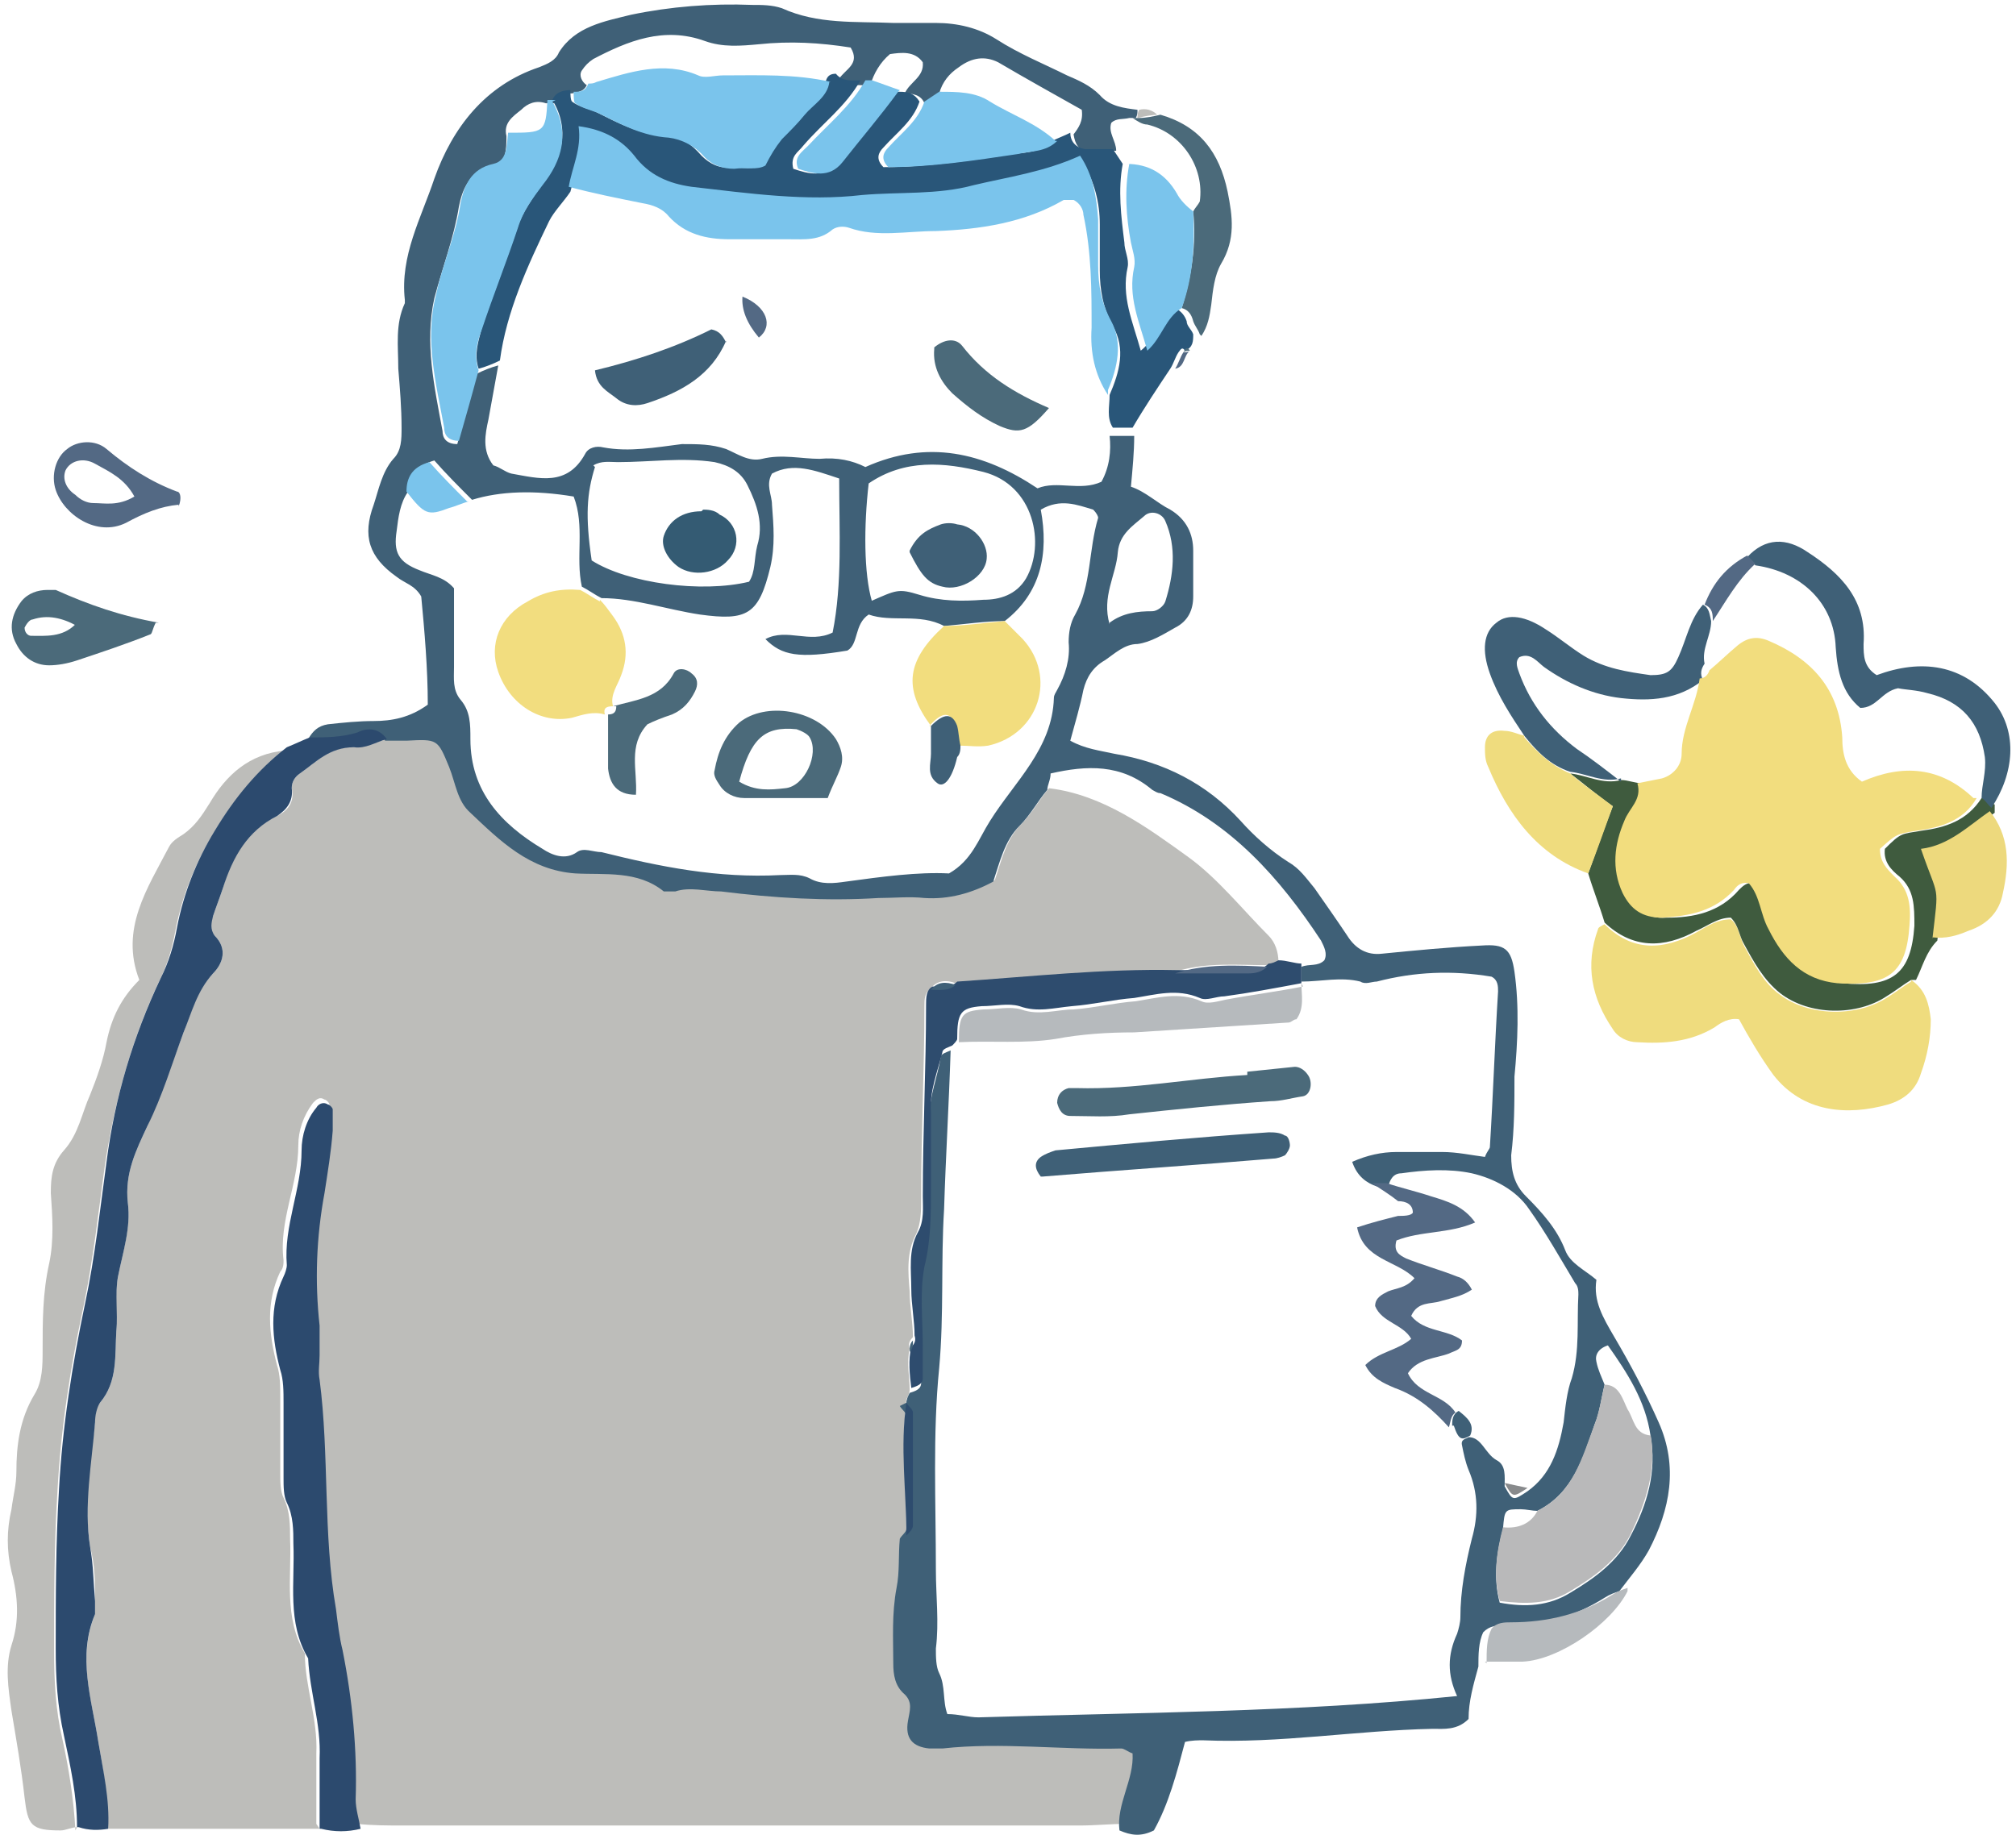 <?xml version="1.0" encoding="UTF-8"?>
<svg xmlns="http://www.w3.org/2000/svg" version="1.1" viewBox="0 0 123 112">
  <defs>
    <style>
      .cls-1 {
        fill: #edd97d;
      }

      .cls-2 {
        fill: #2c4a6e;
      }

      .cls-3 {
        fill: #bdbdba;
      }

      .cls-4 {
        fill: #efdc7e;
      }

      .cls-5 {
        fill: #b9b9ba;
      }

      .cls-6 {
        fill: #f2dd7f;
      }

      .cls-7 {
        fill: #4b6a7a;
      }

      .cls-8 {
        fill: #888a8c;
      }

      .cls-9 {
        fill: #3f5b3e;
      }

      .cls-10 {
        fill: #f2dd7e;
      }

      .cls-11 {
        fill: #536984;
      }

      .cls-12 {
        fill: #7ac4ec;
      }

      .cls-13 {
        fill: #2e4c6e;
      }

      .cls-14 {
        fill: #b6babd;
      }

      .cls-15 {
        fill: #3f6077;
      }

      .cls-16 {
        fill: #295679;
      }

      .cls-17 {
        fill: #345b73;
      }
    </style>
  </defs>
  <!-- Generator: Adobe Illustrator 28.7.5, SVG Export Plug-In . SVG Version: 1.2.0 Build 176)  -->
  <g>
    <g id="_レイヤー_1" data-name="レイヤー_1">
      <g>
        <path class="cls-3" d="M19.5,111.6c-4.3,0-8.6,0-12.9,0,0-1.8-.3-3.6-.6-5.3-.4-2.6-1.3-5.1-.2-7.8,0-.2,0-.5,0-.8,0-1.1,0-2.2-.3-3.3-.4-2.6,0-5.1.3-7.6,0-.4,0-.9.3-1.2,1.1-1.3.9-2.9,1-4.4,0-1.1-.1-2.2.1-3.3.3-1.5.8-3.1.6-4.5-.2-1.8.5-3.2,1.2-4.7.8-1.9,1.5-3.8,2.2-5.7.5-1.3.8-2.6,1.8-3.6.6-.6.9-1.5.1-2.3-.3-.3-.3-.8-.1-1.2.2-.6.4-1.1.6-1.7.5-1.9,1.4-3.5,3.3-4.4.6-.3,1.1-.8.9-1.7,0-.4.2-.7.5-.9,1-.7,1.9-1.7,3.3-1.6.6,0,1.3-.3,2-.5.4,0,.8,0,1.3,0,1.9-.1,2-.1,2.6,1.6.4,1,.5,2.1,1.3,2.8,1.9,1.7,3.6,3.5,6.4,3.7,1.8.1,3.8-.2,5.4,1.1.2.1.5,0,.7,0,.9-.2,1.9,0,2.8,0,3.2.3,6.4.6,9.6.4.9,0,1.9-.1,2.8,0,1.5.2,2.8-.3,4.2-1,.4-1.2.7-2.5,1.6-3.4.7-.7,1.1-1.5,1.7-2.2,3.3.4,6,2.4,8.5,4.2,1.8,1.3,3.3,3.2,4.9,4.8.4.4.6,1,.6,1.6-.2,0-.4.1-.6.2-1.9,0-3.8-.2-5.7.4-4.5,0-8.9.5-13.4.7-.5-.2-1.1-.2-1.5.3-.4.3-.4.7-.4,1.1,0,3.9-.2,7.8-.2,11.7,0,.8,0,1.5-.3,2.2-.6,1.1-.5,2.3-.4,3.5,0,.9.2,1.9.2,2.8-.2.2-.3.4-.2.7-.2.9,0,1.7,0,2.5,0,.2-.1.4-.2.6-.3,2.7,0,5.4,0,8.1,0,1,0,2.1-.2,3-.3,1.5-.2,3-.2,4.6,0,.7.1,1.4.7,1.9.6.5.4,1,.2,1.6-.2,1.1.2,1.6,1.3,1.7.3,0,.5,0,.8,0,3.6-.3,7.3.1,10.9,0,.2,0,.4.2.7.3,0,1.7-1,3.1-.8,4.7-.9,0-1.9.1-2.8.1-13.8,0-27.5,0-41.3,0-.9,0-1.9,0-2.8-.1-.1-.6-.3-1.2-.3-1.8.1-3.1-.2-6.1-.8-9.1-.2-.8-.2-1.7-.4-2.5-.8-4.6-.4-9.3-1-14,0-.5,0-1,0-1.5,0-.6.1-1.2,0-1.8-.4-2.7-.2-5.4.3-8.1.2-1.3.4-2.5.5-3.8,0-.4,0-.8,0-1.3,0-.1-.2-.3-.3-.3-.3-.2-.5,0-.7.2-.6.8-.9,1.7-.9,2.6,0,2.4-1.2,4.6-.9,7,0,.2,0,.5-.2.7-.9,1.9-.7,3.8-.2,5.7.2.6.2,1.3.2,2,0,1.5,0,3.1,0,4.6,0,.5,0,1.1.2,1.5.4.8.4,1.7.4,2.5.1,2.4-.4,4.8.9,7,0,2,.8,4,.7,6.1,0,1.4,0,2.9,0,4.3Z"/>
        <path class="cls-15" d="M55.3,85.6c0-.2.1-.4.2-.6.3-.1.7-.2.7-.6,0-.7,0-1.4,0-2,0-1.6-.2-3.3.1-4.8.3-1.6.4-3.2.4-4.8,0-1.5,0-3.1,0-4.6,0-1.3.5-2.5.7-3.7,0-.2.4-.3.6-.4-.1,3.2-.3,6.5-.4,9.7-.2,3.2,0,6.4-.3,9.7-.4,4-.2,8.2-.2,12.3,0,1.6.2,3.2,0,4.8,0,.5,0,1.1.2,1.5.4.8.2,1.7.5,2.5.7,0,1.3.2,1.9.2,9.7-.3,19.4-.3,29.2-1.3-.6-1.3-.6-2.5,0-3.8.1-.3.2-.7.2-1,0-1.6.3-3.2.7-4.8.4-1.4.4-2.8-.2-4.2-.2-.5-.3-1-.4-1.5-.1-.4.3-.4.4-.5.8,0,1,1,1.7,1.4.6.3.5,1,.5,1.6.5.9.5.9,1.4.3,1.4-1,1.9-2.5,2.2-4.2.1-.9.2-1.9.5-2.7.5-1.7.3-3.4.4-5.1,0-.2,0-.5-.2-.7-.9-1.5-1.8-3.1-2.8-4.5-.8-1.2-2.2-1.9-3.5-2.2-1.4-.3-2.9-.2-4.3,0-.5,0-.7.4-.8.8-.2,0-.4,0-.7,0-.6-.2-1.2-.6-1.5-1.5.9-.4,1.8-.6,2.7-.6.9,0,1.9,0,2.8,0,.9,0,1.8.2,2.6.3.1-.3.3-.5.3-.6.2-3.2.3-6.3.5-9.5,0-.3,0-.7-.4-.9-2.4-.4-4.7-.3-7,.3-.3,0-.7.2-1,0-1.2-.3-2.4,0-3.6,0,0-.3,0-.6,0-.9.5-.2,1,0,1.4-.4.2-.4,0-.8-.2-1.2-2.5-3.8-5.5-7.2-9.8-9-.2,0-.3-.1-.5-.2-1.9-1.6-4-1.5-6.2-1,0,.4-.2.7-.2,1-.6.7-1,1.5-1.7,2.2-.9.9-1.2,2.2-1.6,3.4-1.3.7-2.7,1.1-4.2,1-.9-.1-1.9,0-2.8,0-3.2.2-6.4,0-9.6-.4-.9,0-1.9-.3-2.8,0-.2,0-.6,0-.7,0-1.6-1.3-3.6-1-5.4-1.1-2.8-.2-4.6-2-6.4-3.7-.8-.7-.9-1.8-1.3-2.8-.7-1.7-.7-1.7-2.6-1.6-.4,0-.8,0-1.3,0-.5-.7-1.2-.6-1.8-.4-.9.4-1.9.4-2.9.3.3-.5.6-.8,1.2-.9.9-.1,1.9-.2,2.8-.2,1.1,0,2.2-.2,3.3-1,0-2.2-.2-4.5-.4-6.6-.4-.7-1-.8-1.5-1.2-1.7-1.2-2.1-2.5-1.4-4.4.3-.9.5-2,1.2-2.8.5-.5.5-1.2.5-1.9,0-1.2-.1-2.4-.2-3.6,0-1.4-.2-2.7.4-4,0,0,0-.2,0-.2-.3-2.7,1-5,1.8-7.4,1.1-3.1,3.1-5.7,6.4-6.8.5-.2,1-.4,1.2-.9,1-1.6,2.8-1.9,4.4-2.3,2.4-.5,4.9-.7,7.4-.6.6,0,1.2,0,1.8.2,2.2,1,4.5.8,6.8.9.9,0,1.7,0,2.6,0,1.3,0,2.6.3,3.7,1,1.4.9,2.9,1.5,4.3,2.2.7.3,1.4.6,2,1.2.6.7,1.5.8,2.3.9,0,.2,0,.3-.1.5-.1,0-.3,0-.4,0-.4.1-.8,0-1.1.3-.2.6.3,1.1.3,1.7-.6,0-1.2,0-1.7,0-.6,0-.8-.4-.9-1,.3-.4.6-.8.5-1.5-1.6-.9-3.4-1.9-5.1-2.9-.8-.4-1.6-.3-2.4.3-.6.4-1,.9-1.2,1.6-.3.2-.6.4-.9.6-.2-.5-.7-.6-1.2-.6.3-.7,1.2-1,1.1-1.9-.5-.7-1.3-.6-2-.5-.6.5-1,1.2-1.2,1.9-.1,0-.3,0-.4,0-.5,0-1.1,0-1.5-.4.4-.6,1.3-.9.7-1.9-1.9-.3-3.7-.4-5.6-.2-1.1.1-2.2.2-3.3-.2-2.5-.9-4.7,0-6.8,1.1-.3.2-.5.4-.7.7-.2.3,0,.7.3.9-.2.4-.5.4-.9.5-.5,0-.9,0-1.1.6-.2,0-.3,0-.5,0-.6-.2-1.1,0-1.5.4-.5.4-1.1.8-.9,1.6,0,.8,0,1.7-.9,1.9-1.4.3-1.8,1.4-2,2.4-.3,1.9-1,3.7-1.5,5.6-.6,2.7,0,5.4.5,8.1,0,.4.2.8.9.8.4-1.4.8-2.9,1.2-4.3.4-.2.9-.4,1.3-.5-.2,1.1-.4,2.2-.6,3.3-.2.9-.4,1.9.3,2.8.4.1.7.4,1.1.5,1.7.3,3.4.8,4.5-1.2.2-.4.7-.5,1.1-.4,1.6.3,3.2,0,4.8-.2,1,0,1.8,0,2.7.3.7.3,1.4.8,2.2.6,1.2-.3,2.4,0,3.5,0,1.1-.1,2,.1,2.8.5,3.8-1.7,7.2-.9,10.5,1.3,1.2-.5,2.6.2,3.9-.4.5-.9.6-1.9.5-2.8.5,0,1,0,1.5,0,0,1-.1,2-.2,3.1.9.3,1.6,1,2.4,1.4,1,.6,1.4,1.5,1.4,2.5,0,.9,0,1.9,0,2.8,0,.8-.3,1.5-1.1,1.9-.7.4-1.5.9-2.3,1-.8,0-1.4.6-2,1-.7.4-1.1,1-1.3,1.8-.2,1-.5,2-.8,3.1.9.5,1.8.6,2.7.8,3,.5,5.6,1.8,7.7,4.1.8.9,1.8,1.8,2.9,2.5.7.4,1.1,1,1.6,1.6.7,1,1.4,2,2,2.9.5.8,1.2,1.2,2.1,1.1,2-.2,4.1-.4,6.1-.5,1.4-.1,1.8.2,2,1.6.3,2.1.2,4.3,0,6.4,0,1.6,0,3.2-.2,4.8,0,1,.2,1.8.9,2.5,1,1,1.9,2,2.4,3.3.3.8,1.2,1.2,1.9,1.8-.2,1.3.4,2.3,1.1,3.5,1,1.7,1.9,3.4,2.7,5.2,1.2,2.7.7,5.3-.6,7.8-.5.9-1.2,1.7-1.8,2.5-.3.1-.6.2-.9.4-1.9,1.2-4,1.8-6.2,1.7-.4,0-.8,0-1.2.4-.3.6-.3,1.4-.3,2.1-.3,1.1-.6,2.1-.6,3.2-.7.7-1.5.6-2.2.6-4.7.1-9.3.9-14,.7-.3,0-.7,0-1.1.1-.5,1.9-1,3.8-1.9,5.4-.8.4-1.4.3-2.1,0-.2-1.6.9-3.1.8-4.7-.3-.1-.5-.3-.7-.3-3.6.1-7.3-.4-10.9,0-.3,0-.5,0-.8,0-1-.1-1.5-.6-1.3-1.7.1-.6.3-1.1-.2-1.6-.6-.5-.7-1.2-.7-1.9,0-1.5-.1-3,.2-4.6.2-1,.1-2,.2-3,.1-.2.4-.4.4-.6,0-2.3,0-4.6,0-6.9,0-.2-.3-.4-.4-.6ZM97.9,84.5c-.2.8-.3,1.7-.6,2.4-.7,2-1.3,4.2-3.5,5.3-.3,0-.7-.1-1-.1-1,0-1,0-1.1,1.2-.4,1.5-.6,3-.2,4.5,1.6.3,3,.2,4.3-.6,1.5-.9,2.9-1.9,3.7-3.5,1-1.9,1.6-3.9,1.2-6.1-.3-2.1-1.4-3.8-2.6-5.5-.6.2-.8.6-.7,1,.1.5.3.9.5,1.4ZM24.9,30c-.5.7-.6,1.6-.7,2.4-.2,1.3.1,1.9,1.4,2.4.7.3,1.5.4,2.1,1.1,0,1.5,0,3.2,0,4.8,0,.7-.1,1.4.4,2,.6.7.6,1.5.6,2.4,0,3.2,1.9,5.2,4.4,6.7.6.4,1.4.7,2.1.2.4-.3,1,0,1.5,0,3.6.9,7.1,1.6,10.9,1.4.6,0,1.2-.1,1.8.2.7.4,1.5.3,2.2.2,2.2-.3,4.4-.6,6.3-.5,1.4-.8,1.8-2.1,2.5-3.2,1.5-2.4,3.8-4.4,3.9-7.5,0-.2.1-.3.2-.5.5-.9.8-1.9.7-2.9,0-.6.1-1.2.4-1.7,1-1.8.8-3.9,1.4-5.9,0-.1-.1-.3-.3-.5-1-.3-2-.7-3.2,0,.5,2.7,0,5.1-2.2,6.8-1.2,0-2.5.2-3.7.3-1.5-.8-3.2-.2-4.6-.7-.9.6-.6,1.8-1.3,2.2-3,.5-4,.3-5-.7,1.3-.7,2.7.3,4.1-.4.6-3,.4-6.2.4-9.4-1.5-.5-2.8-1-4.1-.3-.4.7,0,1.3,0,1.9.1,1.3.2,2.5-.1,3.8-.7,2.9-1.4,3.3-4.3,2.9-2-.3-4-1-6-1-.4-.2-.8-.5-1.2-.7-.4-1.8.2-3.7-.5-5.5q-3.6-.6-6.2.2c-.8-.8-1.6-1.6-2.3-2.4-1.1.3-1.3,1-1.4,1.8ZM53.1,36.7c1.6-.7,1.7-.8,3-.4,1.3.4,2.6.4,3.9.3,1,0,2-.3,2.6-1.3,1.2-2.1.5-5.7-2.6-6.5-2.4-.6-4.8-.8-7,.7-.3,2.6-.3,5.5.2,7.2ZM36.3,28.5c-.5,1.6-.6,3-.2,5.7,2.2,1.4,6.7,2,9.6,1.3.4-.6.3-1.4.5-2.2.4-1.3,0-2.5-.6-3.7-.4-.8-1.1-1.2-2-1.4-2-.3-3.9,0-5.9,0-.5,0-1-.1-1.5.2ZM67.7,38c.8-.6,1.7-.7,2.6-.7.3,0,.7-.3.8-.6.5-1.6.7-3.3,0-4.9-.2-.5-.9-.7-1.3-.3-.7.6-1.5,1.1-1.6,2.2-.1,1.4-1,2.7-.5,4.4Z"/>
        <path class="cls-3" d="M4.7,111.5c-.3,0-.7.2-1,.2-1.8,0-2-.3-2.2-2-.2-1.8-.5-3.5-.8-5.3-.2-1.4-.4-2.7,0-4,.5-1.5.4-3,0-4.5-.3-1.3-.3-2.5,0-3.8.1-.8.3-1.5.3-2.3,0-1.6.2-3.2,1.1-4.7.5-.8.5-1.8.5-2.7,0-1.8,0-3.5.4-5.3.3-1.4.2-2.9.1-4.3,0-1,.1-1.8.8-2.6.9-1,1.1-2.3,1.6-3.4.4-1,.8-2.1,1-3.2.3-1.5.9-2.7,2-3.8-1.2-3.1.5-5.6,1.8-8.1.2-.4.6-.6.9-.8.7-.5,1.1-1.1,1.6-1.9,1-1.7,2.4-3,4.6-3.2-1.8,1.4-3.3,3.2-4.4,5.1-1.1,1.8-1.9,3.8-2.3,5.9-.2,1.1-.5,2.1-1,3.1-1.7,3.6-2.7,7.3-3.3,11.2-.4,2.9-.7,5.7-1.3,8.6-.8,3.7-1.4,7.5-1.6,11.4-.2,3.2-.2,6.5-.2,9.7,0,1.8.1,3.6.5,5.3.4,1.8.7,3.7.8,5.6Z"/>
        <path class="cls-2" d="M4.7,111.5c0-1.9-.4-3.7-.8-5.6-.4-1.8-.5-3.5-.5-5.3,0-3.2,0-6.5.2-9.7.2-3.8.8-7.6,1.6-11.4.6-2.8.9-5.7,1.3-8.6.5-3.9,1.6-7.6,3.3-11.2.5-1,.8-2,1-3.1.4-2.1,1.2-4.1,2.3-5.9,1.2-2,2.6-3.7,4.4-5.1.5-.2.9-.4,1.4-.6,1,0,1.9,0,2.9-.3.6-.3,1.3-.3,1.8.4-.7.2-1.3.6-2,.5-1.5,0-2.3.9-3.3,1.6-.3.2-.5.5-.5.9.1.8-.3,1.3-.9,1.7-1.8.9-2.7,2.5-3.3,4.4-.2.6-.4,1.1-.6,1.7-.1.4-.2.8.1,1.2.8.8.5,1.7-.1,2.3-1,1.1-1.3,2.4-1.8,3.6-.7,1.9-1.3,3.9-2.2,5.7-.7,1.5-1.4,2.9-1.2,4.7.2,1.5-.3,3-.6,4.5-.2,1.1,0,2.2-.1,3.3-.1,1.5.1,3.1-1,4.4-.2.3-.3.8-.3,1.2-.2,2.5-.7,5.1-.3,7.6.2,1.1.2,2.2.3,3.3,0,.3,0,.5,0,.8-1.1,2.6-.2,5.2.2,7.8.3,1.8.7,3.5.6,5.3-.6.1-1.2.1-1.8-.1Z"/>
        <path class="cls-16" d="M69.4,26.1c-.5,0-1,0-1.5,0-.4-.6-.2-1.3-.2-2,.6-1.4,1-2.8.2-4.2-.6-1.1-.8-2.2-.8-3.4,0-.9,0-1.9,0-2.8,0-1.3-.3-2.6-1.1-3.9-2.1.9-4.3,1.3-6.5,1.8-2.2.5-4.6.3-6.8.6-3.5.4-7-.1-10.4-.5-1.4-.1-2.6-.6-3.5-1.9-.7-1-1.9-1.6-3.4-1.8.2,1.4-.3,2.5-.6,3.7-.4.6-1,1.2-1.3,1.8-1.3,2.7-2.6,5.5-3,8.5-.4.2-.9.4-1.3.5-.3-.9,0-1.7.2-2.5.7-2.1,1.5-4.1,2.2-6.2.3-.9.9-1.7,1.5-2.6,1.2-1.5,1.7-3.3.6-5.1.2-.5.7-.6,1.1-.6,0,.2,0,.6.1.7.4.3.9.4,1.4.6,1.4.7,2.7,1.4,4.3,1.5.9,0,1.6.5,2.2,1.2.5.5,1.1.8,1.8.7.7,0,1.4.2,1.9-.2.4-.6.7-1.1,1-1.6.4-.5.9-1,1.4-1.5.5-.6,1.4-1,1.5-2,.1-.3.3-.4.6-.4.4.5,1,.4,1.5.4-.9,1.6-2.3,2.6-3.5,4-.3.4-.8.6-.6,1.4.9.3,1.9.6,2.7-.4,1.2-1.4,2.3-2.9,3.4-4.3.1,0,.3,0,.4,0,.5,0,.9.1,1.2.6-.4,1.2-1.4,1.9-2.2,2.8-.3.3-.5.7,0,1.2,2.6,0,5.3-.4,7.9-.8.8-.1,1.7-.1,2.4-.8.4-.2.7-.3,1.1-.5,0,.5.3.9.9,1,.6,0,1.2,0,1.7,0,.2.3.4.6.6.9-.3,1.6-.1,3.2.1,4.8,0,.5.3,1,.2,1.5-.4,1.8.3,3.3.8,5.1,1-.8,1.2-2.1,2.1-2.6.4.2.6.5.7.8,0,.3.3.5.4.8,0,.4,0,.8-.5,1,0,0,0,0,0,0-.2-.3-.3,0-.4.1-.2.3-.3.7-.5,1-.8,1.2-1.6,2.4-2.3,3.6Z"/>
        <path class="cls-4" d="M116.6,59.8c.9.6,1.1,1.5,1.2,2.4,0,1.1-.2,2.2-.6,3.3-.3,1-1,1.6-2,1.9-2.5.7-5.2.5-7-1.8-.8-1.1-1.5-2.3-2.1-3.4-.6-.1-1.1.2-1.5.5-1.5.9-3.1,1-4.7.9-.6,0-1.2-.3-1.5-.8-1.3-1.9-1.7-3.9-.9-6.1,0-.1.2-.2.4-.3,1.7,1.7,3.6,1.6,5.6.5.7-.4,1.3-.8,2.1-.8.5.4.5,1,.8,1.6.6,1.1,1.2,2.3,2.2,3,1.7,1.3,4.6,1.4,6.5.2.5-.3,1-.7,1.5-1Z"/>
        <path class="cls-2" d="M19.5,111.6c0-1.4,0-2.9,0-4.3.1-2.1-.6-4-.7-6.1-1.3-2.2-.8-4.6-.9-7,0-.8,0-1.7-.4-2.5-.2-.4-.2-1-.2-1.5,0-1.5,0-3.1,0-4.6,0-.7,0-1.4-.2-2-.5-1.9-.7-3.8.2-5.7.1-.2.2-.5.2-.7-.2-2.4.9-4.6.9-7,0-.9.3-1.9.9-2.6.1-.2.4-.4.7-.2.1,0,.3.2.3.3,0,.4,0,.8,0,1.3-.1,1.3-.3,2.5-.5,3.8-.5,2.7-.6,5.4-.3,8.1,0,.6,0,1.2,0,1.8,0,.5-.1,1,0,1.5.6,4.6.2,9.4,1,14,.1.8.2,1.7.4,2.5.6,3,.9,6.1.8,9.1,0,.6.2,1.2.3,1.8-.8.2-1.6.2-2.4,0Z"/>
        <path class="cls-9" d="M116.6,59.8c-.5.3-1,.7-1.5,1-1.8,1.2-4.7,1.2-6.5-.2-1-.8-1.6-1.9-2.2-3-.3-.5-.3-1.1-.8-1.6-.8,0-1.4.5-2.1.8-2,1.1-3.9,1.1-5.6-.5-.3-1-.7-2-1-3,.5-1.4,1-2.8,1.5-4.1-1-.7-1.8-1.4-2.6-2,1,.1,2,.7,3.1.4.4,0,.9.2,1.3.2.3,1-.5,1.6-.8,2.3-.6,1.5-.8,2.9-.1,4.4.5,1,1.2,1.6,2.4,1.5,1.6,0,3.2-.3,4.4-1.7.2-.2.5-.5.9-.4.7.8.7,1.9,1.2,2.8.9,1.7,2.1,3.1,4.2,3.3,3.1.3,4.2-.6,4.4-3.5,0-1.2,0-2.2-.9-3-.5-.4-1-.9-.9-1.7,1-1,1-.9,2.2-1.1,1.5-.2,2.8-.6,3.7-2,0,0,.2,0,.3-.1.2.2.3.4.5.5,0,.2,0,.3,0,.5-1.3.9-2.5,2-4.2,2.3,1.1,3.1,1.1,2,.7,5.5-.7.7-.9,1.6-1.3,2.4Z"/>
        <path class="cls-15" d="M98.9,47.5c-1.1.3-2.1-.3-3.1-.4-1.2-.4-2-1.2-2.8-2.2-.8-1.2-1.6-2.4-2.1-3.8-.5-1.4-.4-2.5.4-3.1.7-.6,1.8-.4,3,.4.8.5,1.5,1.1,2.3,1.6,1.3.8,2.7,1,4.1,1.2,1,0,1.3-.2,1.7-1.1.5-1.1.7-2.3,1.5-3.2.4.2.4.6.5,1,0,.9-.6,1.7-.4,2.6-.2.3-.3.6-.1,1h0c-1.5,1.2-3.2,1.3-5,1.1-1.7-.2-3.3-.9-4.7-1.9-.4-.3-.8-.9-1.5-.6-.3.3-.1.7,0,1,.7,1.9,1.9,3.4,3.5,4.6.9.6,1.8,1.3,2.7,2Z"/>
        <path class="cls-15" d="M121.4,49.2c-.2-.2-.3-.4-.5-.5,0-.8.3-1.6.2-2.5-.3-2.1-1.4-3.4-3.5-3.9-.7-.2-1.3-.2-1.8-.3-1,.2-1.3,1.2-2.3,1.2-1.1-.9-1.4-2.2-1.5-3.7-.1-2.7-2.1-4.6-4.9-5-.2-.2-.3-.3-.5-.5,1.1-1.2,2.4-1.2,3.7-.3,2,1.3,3.6,2.9,3.4,5.6,0,.7,0,1.4.8,1.9,2.7-1,5.3-.7,7.2,1.7,1.4,1.8,1.2,4.3-.2,6.4Z"/>
        <path class="cls-4" d="M93,45c.8.9,1.6,1.7,2.8,2.2.8.7,1.7,1.3,2.6,2-.5,1.4-1,2.8-1.5,4.1-3.1-1.1-4.9-3.6-6.1-6.5-.2-.4-.2-.8-.2-1.2,0-.7.4-1.1,1.2-1,.4,0,.8.2,1.2.3Z"/>
        <path class="cls-1" d="M117.9,57.3c.4-3.5.4-2.3-.7-5.5,1.7-.2,2.9-1.4,4.2-2.3,1.2,1.5,1.2,3.2.8,5-.2,1.1-.9,1.9-2.1,2.3-.7.3-1.4.5-2.2.4Z"/>
        <path class="cls-7" d="M73.2,20.4c-.1-.3-.3-.5-.4-.8-.1-.4-.3-.7-.7-.8.6-1.9.9-3.9.7-5.9.1-.2.3-.4.4-.6.3-2.1-1.1-4.2-3.2-4.7-.3,0-.6-.2-.9-.4.1,0,.3,0,.4,0,.4,0,.9-.1,1.3-.2,2.4.7,3.6,2.3,4.1,4.7.3,1.5.5,2.9-.4,4.4-.4.7-.5,1.6-.6,2.5-.1.7-.2,1.3-.6,1.9Z"/>
        <path class="cls-7" d="M9.5,38c-.2.4-.2.6-.3.7-1.5.6-3,1.1-4.5,1.6-.6.2-1.2.3-1.7.3-.9,0-1.6-.5-2-1.3-.5-.9-.3-1.8.3-2.6.4-.5,1-.7,1.6-.7.2,0,.3,0,.5,0,2,.9,4,1.6,6.3,2ZM4.7,38.2c-.9-.5-1.8-.7-2.7-.4-.2,0-.4.3-.5.5,0,.3.2.5.4.5.9,0,1.9.1,2.7-.7Z"/>
        <path class="cls-11" d="M10.9,30.8c-1.1.1-2.1.5-3.2,1.1-1.8.9-3.8-.5-4.3-2-.3-.9,0-2,.7-2.5.6-.5,1.7-.6,2.4,0,1.3,1.1,2.7,2,4.3,2.6.2,0,.3.4.1.9ZM8.2,30.3c-.6-1.1-1.5-1.5-2.4-2-.7-.4-1.5-.2-1.8.4-.2.5,0,1.1.6,1.5.3.3.7.5,1.1.5.7,0,1.5.2,2.5-.4Z"/>
        <path class="cls-14" d="M90.7,101.5c0-.8,0-1.5.3-2.1.3-.4.8-.4,1.2-.4,2.2,0,4.3-.5,6.2-1.7.3-.2.6-.3.9-.4,0,0,0,.2,0,.2-1,2-4.2,4.2-6.4,4.3-.8,0-1.5,0-2.3,0Z"/>
        <path class="cls-11" d="M106.6,33.9c.2.2.3.3.5.5-1.1,1-1.8,2.3-2.6,3.5,0-.4,0-.8-.5-1,.5-1.3,1.3-2.3,2.6-3Z"/>
        <path class="cls-11" d="M71.7,22.5c.2-.3.3-.7.5-1,.1,0,.3,0,.4-.1,0,0,0,0,0,0-.4.3-.3,1-.9,1.1Z"/>
        <path class="cls-3" d="M70.7,7c-.4,0-.9.1-1.3.2,0-.2,0-.3.1-.5.4-.1.8,0,1.1.3Z"/>
        <path class="cls-13" d="M79.4,59c0,.3,0,.6,0,.9,0,0,0,.1,0,.1-1.6.3-3.2.6-4.7.8-.5,0-1.1.3-1.5.1-1.4-.6-2.7-.2-4,0-1.3.1-2.5.4-3.8.5-1.1.1-2.1.4-3.2,0-.7-.2-1.5,0-2.3,0-1.3.1-1.5.4-1.5,2,0,.1-.2.3-.3.4-.2.1-.6.2-.6.4-.3,1.2-.8,2.4-.7,3.7,0,1.5,0,3.1,0,4.6,0,1.6,0,3.2-.4,4.8-.3,1.6-.1,3.2-.1,4.8,0,.7,0,1.4,0,2,0,.4-.4.5-.7.6-.1-.8-.2-1.7,0-2.5.2-.2.3-.4.2-.7,0-.9-.2-1.9-.2-2.8,0-1.2-.2-2.4.4-3.5.4-.7.3-1.5.3-2.2,0-3.9.2-7.8.2-11.7,0-.4,0-.9.4-1.1.5,0,1.1.1,1.5-.3,4.5-.3,8.9-.8,13.4-.7,1.5,0,3,0,4.5,0,.4,0,.8-.1,1.1-.4.2,0,.4-.1.6-.2.5,0,1,.2,1.4.2Z"/>
        <path class="cls-13" d="M55.3,85.6c.1.2.4.4.4.6,0,2.3,0,4.6,0,6.9,0,.2-.2.4-.4.6,0-2.7-.4-5.4,0-8.1Z"/>
        <path class="cls-11" d="M77.3,59c-.3.3-.7.4-1.1.4-1.5,0-3,0-4.5,0,1.8-.6,3.8-.5,5.7-.4Z"/>
        <path class="cls-15" d="M58.3,60.1c-.4.4-1,.3-1.5.3.4-.5.9-.5,1.5-.3Z"/>
        <path class="cls-15" d="M55.7,81.8c0,.3,0,.5-.2.7,0-.3,0-.5.2-.7Z"/>
        <path class="cls-12" d="M33.7,6.2c1.1,1.9.6,3.6-.6,5.1-.6.8-1.2,1.6-1.5,2.6-.7,2.1-1.5,4.1-2.2,6.2-.3.8-.5,1.6-.2,2.5-.4,1.5-.8,2.9-1.2,4.3-.7,0-.9-.4-.9-.8-.5-2.7-1.2-5.4-.5-8.1.4-1.9,1.2-3.6,1.5-5.6.2-1,.6-2.1,2-2.4.9-.2.8-1.2.9-1.9,2.2,0,2.3,0,2.4-2,.2,0,.3,0,.5,0Z"/>
        <path class="cls-5" d="M100.7,87.5c.4,2.2-.3,4.2-1.2,6.1-.8,1.6-2.2,2.6-3.7,3.5-1.3.8-2.7.8-4.3.6-.4-1.5-.2-3,.2-4.5.9.1,1.7-.2,2.1-1,2.2-1.1,2.7-3.2,3.5-5.3.3-.8.4-1.6.6-2.4.9,0,1.1.9,1.4,1.5.4.6.4,1.5,1.4,1.6Z"/>
        <path class="cls-12" d="M50.6,5c-.1.9-1,1.4-1.5,2-.4.5-.9,1-1.4,1.5-.4.5-.7,1-1,1.6-.5.3-1.2.1-1.9.2-.7,0-1.3-.2-1.8-.7-.6-.7-1.4-1.1-2.2-1.2-1.6-.1-2.9-.8-4.3-1.5-.5-.2-1-.3-1.4-.6-.1,0-.1-.5-.1-.7.4,0,.7,0,.9-.5.2,0,.3,0,.5-.1,2-.6,4.1-1.3,6.2-.4.4.2,1,0,1.5,0,2.2,0,4.4-.1,6.6.4Z"/>
        <path class="cls-6" d="M36.6,36.6c.3.3.5.6.8,1,.8,1.1,1,2.3.5,3.6-.2.6-.7,1.2-.5,1.9h0c-.4,0-.6.1-.5.5h0c-.7-.2-1.3,0-2,.2-1.9.4-3.8-.8-4.5-2.8-.6-1.7.1-3.4,1.8-4.3,1-.6,2-.8,3.2-.7.4.2.8.5,1.2.7Z"/>
        <path class="cls-10" d="M56.8,44.3c-1.7-2.3-1.5-4,.8-6.1,1.2,0,2.5-.2,3.7-.3.4.4.7.7,1.1,1.1,2.1,2.3,1,5.8-2.1,6.5-.6.1-1.2,0-1.8,0,0-.4,0-.8-.2-1.2-.3-.9-.8-.9-1.6,0Z"/>
        <path class="cls-11" d="M84.6,72.2c.9.3,1.8.5,2.7.8,1,.3,2,.6,2.7,1.6-1.6.7-3.3.5-4.8,1.1-.2.7.2.9.6,1.1,1,.4,2.1.7,3.1,1.1.4.1.7.4.9.8-.6.4-1.2.5-1.9.7-.6.2-1.4,0-1.8.9.8,1,2.2.8,3.1,1.5,0,.6-.4.6-.8.8-.8.3-1.9.3-2.5,1.2.6,1.3,2.2,1.3,2.9,2.4-.3.2-.3.6-.4.9-.9-1-1.9-1.9-3.3-2.4-.7-.3-1.4-.6-1.8-1.4.8-.8,2-.9,2.8-1.6-.5-.9-1.8-1-2.2-2,0-.5.4-.7.8-.9.5-.2,1.1-.2,1.6-.8-1.1-1.1-3.1-1.1-3.5-3.1.9-.3,1.7-.5,2.5-.7.3,0,.8,0,.9-.2,0-.5-.4-.7-.9-.7-.5-.4-1-.7-1.6-1.1.2,0,.4,0,.7,0Z"/>
        <path class="cls-12" d="M64.5,8.6c-.7.7-1.6.6-2.4.8-2.7.4-5.3.8-7.9.8-.5-.5-.3-.9,0-1.2.8-.9,1.8-1.6,2.2-2.8.3-.2.6-.4.9-.6,1.1,0,2.2,0,3.1.6,1.3.8,2.8,1.3,4,2.4Z"/>
        <path class="cls-12" d="M54.8,5.6c-1.1,1.5-2.3,2.9-3.4,4.3-.8,1-1.8.7-2.7.4-.3-.7.2-1,.6-1.4,1.2-1.3,2.6-2.4,3.5-4,.1,0,.3,0,.4,0,.6.2,1.1.4,1.7.6Z"/>
        <path class="cls-12" d="M28.6,30.6c-.4.1-.8.3-1.2.4-1.3.5-1.5.4-2.6-1,0-.8.3-1.5,1.4-1.8.7.8,1.5,1.6,2.3,2.4Z"/>
        <path class="cls-8" d="M91.8,90.5c.5.1.9.2,1.4.3-.9.6-.9.6-1.4-.3Z"/>
        <path class="cls-12" d="M67.6,24.1c-.8-1.2-1.1-2.6-1-4.1,0-2.3,0-4.6-.5-6.9,0-.3-.2-.7-.6-.9-.1,0-.4,0-.6,0-2.4,1.4-5.1,1.8-7.8,1.9-1.8,0-3.6.4-5.3-.2-.3-.1-.7-.1-1,.1-.8.7-1.7.6-2.7.6-1.2,0-2.4,0-3.6,0-1.4,0-2.7-.3-3.7-1.4-.4-.5-1-.7-1.6-.8-1.5-.3-3-.6-4.5-1,.2-1.2.8-2.3.6-3.7,1.5.2,2.6.8,3.4,1.8.9,1.2,2.1,1.7,3.5,1.9,3.5.4,7,.9,10.4.5,2.3-.2,4.6,0,6.8-.6,2.1-.5,4.3-.8,6.5-1.8.8,1.2,1,2.5,1.1,3.9,0,.9,0,1.9,0,2.8,0,1.2.2,2.3.8,3.4.7,1.3.4,2.8-.2,4.2Z"/>
        <path class="cls-12" d="M68.7,10c1.4,0,2.4.6,3.1,1.8.2.4.6.8,1,1.1.1,2,0,4-.7,5.9-1,.6-1.2,1.8-2.1,2.6-.5-1.8-1.2-3.3-.8-5.1.1-.5-.1-1-.2-1.5-.3-1.6-.4-3.2-.1-4.8Z"/>
        <path class="cls-7" d="M72.6,21.4c-.1,0-.3,0-.4.1.1-.2.2-.4.4-.1Z"/>
        <path class="cls-10" d="M120.6,48.7c-.8,1.4-2.2,1.8-3.7,2-1.2.2-1.2.2-2.2,1.1,0,.8.4,1.2.9,1.7.9.8,1,1.8.9,3-.2,2.9-1.3,3.7-4.4,3.5-2.1-.2-3.3-1.5-4.2-3.3-.5-.9-.5-2-1.2-2.8-.4-.1-.7.1-.9.4-1.2,1.3-2.7,1.6-4.4,1.7-1.2,0-1.9-.5-2.4-1.5-.7-1.5-.5-3,.1-4.4.3-.8,1.1-1.3.8-2.3.5-.1,1-.2,1.5-.3.7-.2,1.2-.8,1.2-1.5,0-1.6.9-3,1.1-4.6,0,0,0,0,0,0,.3,0,.5-.2.6-.5.6-.5,1.1-1,1.7-1.5.6-.5,1.2-.6,1.9-.3,2.6,1.1,4.3,2.9,4.5,5.9,0,1,.2,2,1.2,2.7,2.5-1.1,4.8-.9,6.8,1Z"/>
        <path class="cls-14" d="M79.4,60c0,.7.2,1.5-.3,2.2-.2,0-.3.2-.5.2-3.1.2-6.3.4-9.4.6-1.6,0-3.2.1-4.8.4-1.9.3-3.9.1-5.9.2,0-1.7.2-1.9,1.5-2,.8,0,1.6-.2,2.3,0,1.1.4,2.2,0,3.2,0,1.3-.1,2.5-.4,3.8-.5,1.3-.2,2.6-.6,4,0,.4.2,1,0,1.5-.1,1.6-.3,3.2-.5,4.7-.8Z"/>
        <path class="cls-7" d="M76.1,65.4c1-.1,1.9-.2,2.9-.3.3,0,.6.2.8.5.3.4.2,1.2-.3,1.3-.7.1-1.3.3-2,.3-2.9.2-5.8.5-8.6.8-1.2.2-2.4.1-3.6.1-.5,0-.7-.4-.8-.8,0-.5.3-.8.7-.9.2,0,.3,0,.5,0,3.5.1,6.9-.6,10.4-.8Z"/>
        <path class="cls-15" d="M63.5,71.8c-.4-.5-.4-.9,0-1.2.3-.2.6-.3.9-.4,4.3-.4,8.6-.8,13-1.1.3,0,.7,0,1,.2.2,0,.3.4.3.6,0,.2-.2.5-.3.6-.2.1-.5.2-.7.2-4.7.4-9.3.7-14.1,1.1Z"/>
        <path class="cls-15" d="M88.6,87c0-.3,0-.7.4-.9.5.4,1,.8.7,1.5-.5.3-.7.3-1-.6Z"/>
        <path class="cls-7" d="M50.4,48.7c-1.8,0-3.4,0-5,0-.6,0-1.2-.3-1.5-.8-.2-.3-.4-.6-.3-.9.2-1.1.6-2.1,1.5-2.9,1.6-1.3,4.7-.8,5.9,1,.3.5.5,1.1.3,1.7-.2.6-.5,1.1-.8,1.9ZM45.1,47.7c1,.6,1.9.5,2.8.4,1.2-.1,2.1-2.1,1.5-3.1-.1-.2-.5-.4-.8-.5-2-.2-2.8.6-3.5,3.2Z"/>
        <path class="cls-7" d="M37.4,43.1c1.4-.4,2.9-.5,3.7-2,.2-.4.8-.3,1.1,0,.4.3.4.7.2,1.1-.3.6-.7,1.1-1.4,1.4-.6.2-1.1.4-1.5.6-1.2,1.3-.6,2.8-.7,4.3-1.2,0-1.6-.7-1.7-1.6,0-1.1,0-2.2,0-3.3,0,0,0,0,0,0,.4,0,.5-.2.5-.5h0Z"/>
        <path class="cls-15" d="M56.8,44.3c.8-.8,1.3-.8,1.6,0,.1.4.1.8.2,1.2,0,.2,0,.5-.2.7-.3,1.3-.8,1.9-1.2,1.6-.7-.5-.4-1.2-.4-1.8,0-.6,0-1.2,0-1.8Z"/>
        <path class="cls-15" d="M44.3,20.8c-.9,2.1-2.7,3.1-4.8,3.8-.6.2-1.3.2-1.9-.3-.5-.4-1.2-.7-1.3-1.7,2.5-.6,4.9-1.4,7.1-2.5.5.1.7.4.9.8Z"/>
        <path class="cls-7" d="M57,21.2c.6-.5,1.3-.6,1.7-.1,1.4,1.8,3.2,2.9,5.3,3.8-1.3,1.5-1.8,1.6-3,1.1-1.1-.5-2-1.2-2.9-2-.7-.7-1.2-1.6-1.1-2.7Z"/>
        <path class="cls-11" d="M46.3,20.6q-1.1-1.3-1-2.5c1.5.6,1.9,1.8,1,2.5Z"/>
        <path class="cls-15" d="M55.5,33.6c.5-1,1.1-1.3,1.9-1.6.3-.1.7-.1,1,0,1.1.1,1.9,1.2,1.8,2.1-.1,1.1-1.6,2-2.7,1.7-.9-.2-1.3-.7-2-2.1Z"/>
        <path class="cls-17" d="M42.9,31.1c.2,0,.7,0,1,.3,1.1.5,1.4,1.9.5,2.8-.7.8-2.1,1-3,.4-.7-.5-1.1-1.3-.9-1.9.3-.9,1.1-1.5,2.3-1.5Z"/>
      </g>
    </g>
  </g>
</svg>